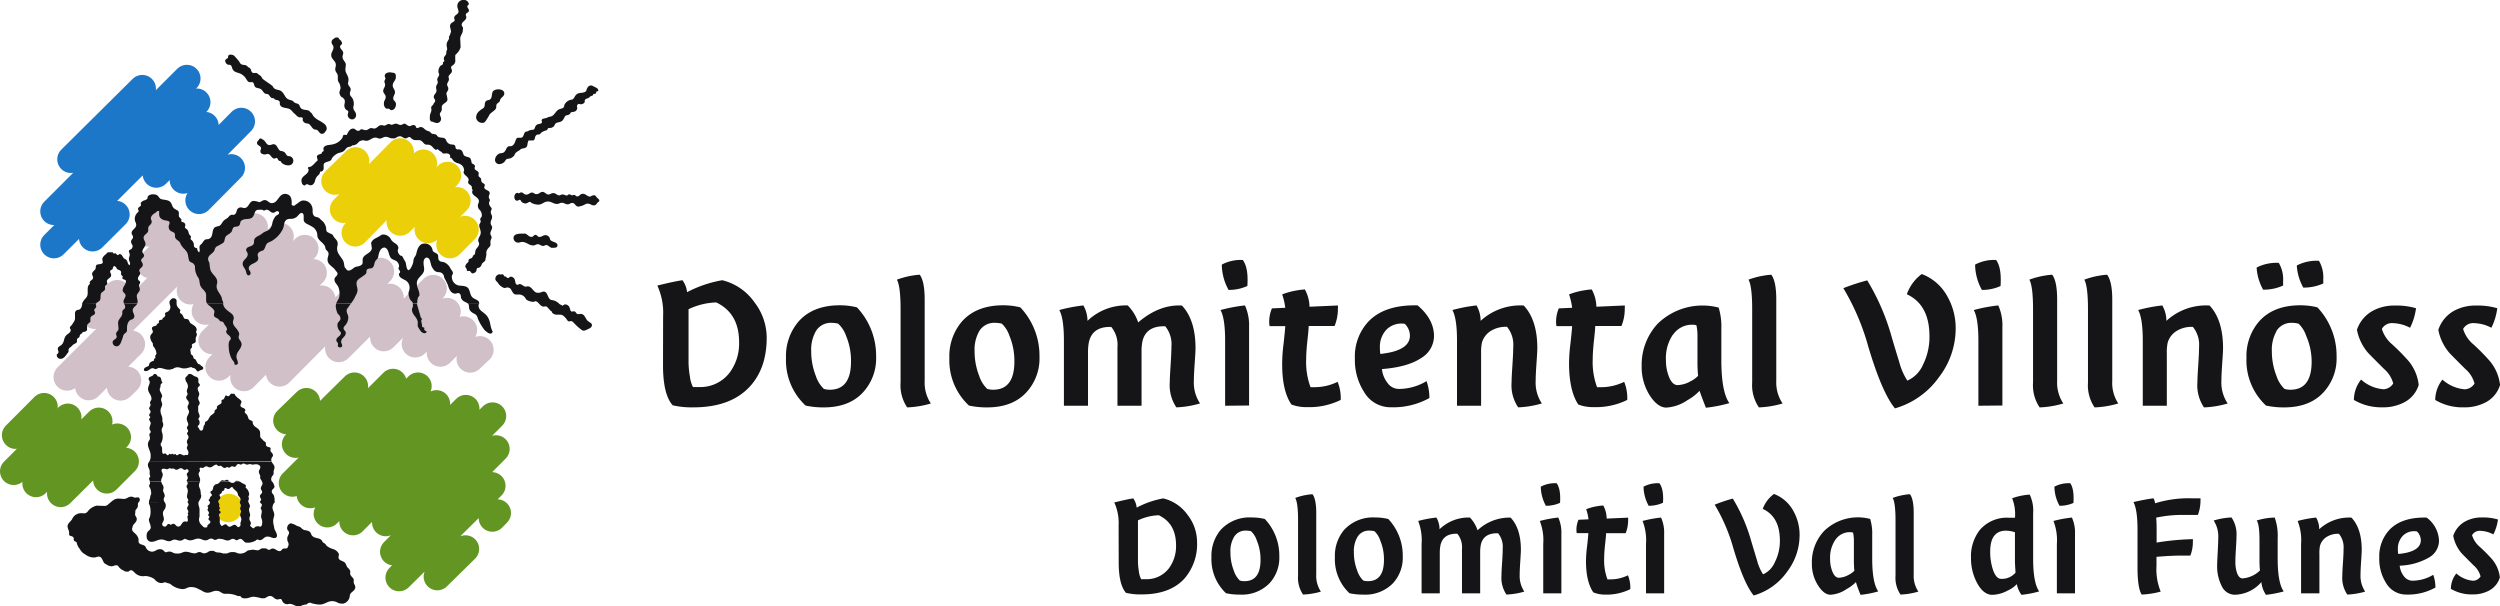 <svg xmlns="http://www.w3.org/2000/svg" viewBox="0 0 541.54 131.37"><defs><style>.cls-1,.cls-2,.cls-3,.cls-4{fill:none;stroke-linecap:round;stroke-miterlimit:3.86;stroke-width:5.92px;}.cls-1{stroke:#d1c0c7;}.cls-2{stroke:#ebcf09;}.cls-3{stroke:#629522;}.cls-4{stroke:#1d77c9;}.cls-5{fill:#151518;}</style></defs><title>Logo_TV_Villnoessertal_neu</title><g id="Ebene_2" data-name="Ebene 2"><line class="cls-1" x1="32.04" y1="50.46" x2="35.45" y2="47.11"/><path class="cls-2" d="M97.92,53l3.28-3.28m-8,0,6.24-6.24M87.14,48.1,97.39,38m-20,12.44,14.78-15.1m-17.31,10L87.15,32.91M73,39.24l4.49-4.39" transform="translate(-0.45 0)"/><path class="cls-1" d="M47.89,79.5,68.3,59.08m34,18.68,2.12-2m-8.57.72,5-5m-10.44,3,6.89-7M83.58,73.14,94.28,62.5m-20.45,13L84.94,64.41M61,80.79l21.87-22m-29.59,23,16.88-17" transform="translate(-0.45 0)"/><path class="cls-3" d="M95.18,124.91l6.1-6M64.47,96.22,77.23,83.64m-13.44,21,21.8-21.8m21.51,29.38,1.08-1.1m-21.28,14L107,105.23M85.73,119.52l22.16-22.28M84,113.2l23.14-23.08M76.91,113l24.44-24.5m-30,22.79L95,87.47M67.66,107.13,91,83.64" transform="translate(-0.45 0)"/><path class="cls-1" d="M15,81.67,39.76,57m1.93,6L55.52,49.14M44.93,67.4l16.2-16.2M46.39,73.77,66.48,53.83" transform="translate(-0.45 0)"/><path class="cls-3" d="M3.41,102.1,15.14,90.38M8.25,104.74,21.86,91.25m-8.27,15.64,12.28-12.2m-2.29,9.26,4-4" transform="translate(-0.45 0)"/><line class="cls-2" x1="49.44" y1="110.15" x2="49.6" y2="109.93"/><path class="cls-1" d="M19.67,83.75l9.25-9.19m-2.34,9.26,1.5-1.44" transform="translate(-0.45 0)"/><path class="cls-4" d="M12.13,53,43.08,22.13m.48,21.28,7-7.06M40.16,39,52.73,26.3M34.31,37.71,44.86,27.19" transform="translate(-0.45 0)"/><path class="cls-1" d="M33,57.33l4.6-4.51M21,68.3l4.85-4.69" transform="translate(-0.45 0)"/><path class="cls-4" d="M15.81,34.51,31.27,19.19M12.13,45.79,40.93,17M20.51,51.51l5.07-5.05" transform="translate(-0.45 0)"/><path class="cls-3" d="M62.59,91.11,66.82,87m-63,7.28L10,88.08" transform="translate(-0.45 0)"/><path class="cls-5" d="M42.07,79.65a1.35,1.35,0,0,1,.69.25c.24.22.3.56.63.56.16,0,.23-.16.37-.22.32-.12.72-.16.72-.5s-.52-.45-.72-.81c-.58,0-.66-.63-1-1.1-.09-.13-.27-.06-.35-.19s-.05-.46-.25-.63-.38-.26-.38-.5-.09-.46-.09-.75.37-.37.37-.66c0-.13-.06-.19-.06-.31,0-.4.55-.35.78-.66.12-.15.06-.33.06-.53a1.61,1.61,0,0,1,0-.27c0-.34.25-.52.25-.86s-.16-.34-.16-.56.12-.26.12-.44c0-.74-.65-1-1.25-1.41-.37-.25-.29-.71-.69-.91-.21-.1-.41,0-.63-.1s-.31-.49-.5-.81-.56-.32-.56-.66c0-.11.09-.17.09-.28,0-.31-.28-.41-.47-.66a1.36,1.36,0,0,1-.34-.94v-.56c0-.34-.35-.53-.69-.53h-.22c-.32.27-.63.47-.63.89s.19.63.19,1a1.1,1.1,0,0,1-.56,1c-.24.15-.6.18-.6.47,0,.13.06.19.06.31,0,.48-.72.55-.66,1a.84.84,0,0,0-.66.16c-.14.13,0,.32-.09.5s-.23.12-.34.22-.09.31-.25.38c-.38.16-.88.15-.88.56s.19.45.19.75-.27.39-.41.66a.81.81,0,0,0-.16.53,2.07,2.07,0,0,0,.5,1.22c.16.26,0,.53.19.78a2.68,2.68,0,0,1,.66,1.52c0,.22-.18.31-.25.52s.08.34,0,.5-.19,0-.25.13,0,.26-.06.38-.16.08-.25.12c-.31.16-.59.24-.72.56s-.06.47-.28.56c-.42.19-.91.31-.91.78,0,.2.21.28.41.28a1.16,1.16,0,0,0,.63-.22c.3-.17.5-.41.84-.41s.39.19.66.19.45-.25.75-.25c.83,0,1.27.38,2.1.38a3.35,3.35,0,0,0,.91-.19,2,2,0,0,1,1-.34,6,6,0,0,1,1.1.25h.66c.51-.08.77-.24,1.28-.28Z" transform="translate(-0.45 0)"/><path class="cls-5" d="M32.71,108.76v.33a3.28,3.28,0,0,1,.34,1.45,4.09,4.09,0,0,1-.1,1.33c-.08.29-.25.43-.25.74a3.11,3.11,0,0,0,.22.8,3.37,3.37,0,0,1,.19.82c0,.49-.43.64-.7,1a1.64,1.64,0,0,0-.19,1,1.06,1.06,0,0,0,1,1.14c.89,0,1.34-.51,2.23-.51.66,0,1,.38,1.65.38.47,0,.68-.35,1.16-.35s.73.23,1.2.23.61-.22,1-.41c.46.11.7.34,1.17.34.7,0,1.07-.38,1.77-.38s.93.38,1.55.38.72-.38,1.22-.38.52.28.87.28.5-.25.83-.25a3.05,3.05,0,0,1,.48.06c.56,0,.85.32,1.41.32s.67-.35,1.14-.35.47.29.8.29.47-.29.79-.29c.61,0,.73.78,1.34.82h.67a4.84,4.84,0,0,0,1.16-.35c.23-.1.31-.32.57-.32s.29.13.48.13c.71,0,.94-.78,1.65-.78s.92.32,1.52.32a.52.52,0,0,0,.57-.45c0-.82-.63-1.22-.63-2.05a3.63,3.63,0,0,1-.19-1.31c0-.51.23-.79.23-1.3s-.39-.92-.39-1.54a2,2,0,0,1,.52-1.16v-.07h-3.2a.44.44,0,0,0,0,.07c0,.29.39.34.39.63a1.3,1.3,0,0,1-.07.3c-.06.13-.19.25-.19.41s.24.39.24.67c0,.44-.15.68-.15,1.12s.24.65.24,1.07,0,1.15-.51,1.15c-.13,0-.19-.1-.32-.1a1.32,1.32,0,0,0-.7.16c-.14.09-.19.29-.36.29s-.34-.19-.51-.35-.22-.1-.22-.22.16-.3.16-.51c0-.4-.32-.58-.32-1s.16-.49.16-.8-.23-.7-.23-1.16.19-.47.19-.78-.28-.61-.36-1H52.41a1.06,1.06,0,0,0,0,.23c0,.26.22.39.22.65s-.16.39-.16.66.19.37.19.63-.19.44-.19.74.26.59.26,1a1.89,1.89,0,0,1-.19.67v.6l-.1.19-.37.23c-.35-.15-.43-.54-.82-.54s-.64.41-1.09.41-.47-.51-.87-.51-.5.35-.85.35c-.18-.28-.38-.43-.38-.77s0-.54,0-.88-.19-.45-.19-.76.38-.3.38-.56-.34-.26-.34-.48.19-.21.19-.37-.19-.27-.19-.47.06-.18.06-.29c0-.29-.22-.42-.22-.71H45.94a.26.26,0,0,1,0,.12.83.83,0,0,1-.26.59c-.1.11-.27.13-.27.29s.14.2.14.34-.14.23-.14.39c0,.31.31.44.31.75a.86.86,0,0,1-.22.44c.09.17.29.23.29.44s-.19.21-.19.38c0,.32.42.39.42.71s-.43.42-.64.73c-.06.09,0,.2,0,.29s-.27.16-.46.16c-.4,0-.56-.32-.85-.58a1.64,1.64,0,0,1-.5-1.35,3,3,0,0,1,.1-.44l0-1.28c.06-.67-.25-1-.25-1.69a1.24,1.24,0,0,1,0-.29H41.09s0,0,0,0c0,.27.21.38.21.66s-.31.47-.31.79.27.48.27.82c0,.13-.15.18-.15.3s.12.2.12.32-.18.23-.18.4c0,.33.15.53.08.87L41,113c-.33,0-.57-.13-.83.06-.46.34-.5,1-1.08,1s-.61-.6-1.09-.6c-.24,0-.35.19-.59.19s-.23-.16-.4-.16c-.39,0-.43.58-.82.58a.56.56,0,0,1-.61-.49c0-.46.37-.66.37-1.12s-.21-.79-.21-1.3a1.29,1.29,0,0,1,.22-.63,1.66,1.66,0,0,0,.41-1.05,1.39,1.39,0,0,0-.28-.74Z" transform="translate(-0.45 0)"/><path class="cls-5" d="M56.73,108.76c0-.2.29-.28.29-.51s-.27-.48-.27-.8.48-.48.48-.86-.28-.45-.28-.77c0-.48.37-.69.37-1.17a.77.77,0,0,0-.09-.32h2.18a2,2,0,0,1,.49,1.1c0,.43-.58.52-.58,1s.26.51.42.82a2.75,2.75,0,0,1,.19,1v.57Zm-6.6-4.44a1.08,1.08,0,0,0,.8.28c.21,0,.33-.15.46-.28h1c.17.09.33.21.53.34s.8.25.8.65c0,.1-.07.17-.07.27s.15.16.23.26a1.94,1.94,0,0,1,.55,1.28c0,.18-.16.27-.16.45s.1.24.1.4a1.87,1.87,0,0,1-.19.63.73.73,0,0,0,0,.16H52.41a1.7,1.7,0,0,0,.14-.57c0-.35-.24-.5-.44-.77s-.1-.48-.26-.74c-.29-.47-.72-.6-1-1.09,0,0-.06-.09-.12-.09-.36,0-.46.43-.82.43s-.38-.22-.64-.22-.17.28-.27.46-.28.1-.39.23-.1.35-.26.48-.35.18-.35.37.19.29.19.5c0,.44-.5.58-.51,1H45.94c-.08-.15-.29-.23-.29-.42s.15-.17.22-.27,0-.29.13-.42.35-.2.35-.42-.32-.35-.32-.61.3-.23.42-.42c.22-.39.11-.83.48-1.08.14-.27.52-.21.78-.36a1.94,1.94,0,0,0,.46-.44Zm-6.35,0a2.14,2.14,0,0,0-.25.8,2.47,2.47,0,0,0,.29.88,7.19,7.19,0,0,1,.13,1c0,.14.09.25.09.4,0,.59-.43.9-.56,1.4H41.09c0-.15.14-.23.14-.39,0-.34-.27-.48-.27-.82,0-.51.18-.79.18-1.3a3.94,3.94,0,0,0-.09-.44,1,1,0,0,1-.19-.5c0-.27.26-.37.26-.64a.83.83,0,0,0-.11-.35Zm-10.84,0v.47a.94.94,0,0,0-.19.5c0,.17.12.24.19.39a2.83,2.83,0,0,1,.26,1.23c0,.23-.14.34-.19.56a2.85,2.85,0,0,1-.28,1v.32h3.38a1.15,1.15,0,0,1-.2-.61c0-.32.22-.48.22-.8,0-.49-.35-.71-.35-1.2,0-.2.1-.32.1-.51,0-.55-.42-.8-.48-1.31Z" transform="translate(-0.45 0)"/><path class="cls-5" d="M51.38,104.32a.5.5,0,0,1,.36-.17,1.22,1.22,0,0,1,.63.17Zm-3.21,0a.7.7,0,0,1,.55-.3c.1,0,.14.1.24.1.26,0,.37-.19.63-.19s.33.18.5.35l0,0ZM32.85,99.88c-.16.27-.36.46-.36.81,0,.5.25.75.38,1.24l0,.87a.94.94,0,0,1,.12.39c0,.2-.25.26-.25.47s.1.32.15.53v.14h2.46a1,1,0,0,1,0-.11c0-.58.35-.87.35-1.44,0-.36-.26-.53-.26-.89s.31-.36.57-.36.37.12.61.12.36-.21.6-.21a1.09,1.09,0,0,1,.36.09c.22,0,.37-.09.57,0s.28.23.5.23c.41,0,.59-.34,1-.34s.47.37.83.37c.19,0,.27-.16.46-.16a.38.38,0,0,1,.35.42c0,.3-.38.38-.38.68s.22.47.22.79-.22.36-.22.61a.5.5,0,0,0,.05.22h2.77a1.09,1.09,0,0,0,.07-.38c0-.54-.32-.81-.32-1.35,0-.29.29-.42.29-.72,0-.14-.1-.2-.1-.33a.28.28,0,0,1,.27-.27c.14,0,.23.06.38.06.34,0,.46-.35.79-.35s.46.23.77.23c.61,0,.83-.53,1.44-.61.22.09.27.32.51.32s.19-.06.31-.06c.42,0,.55.48,1,.48.22,0,.31-.19.53-.19s.22.13.38.13.4-.24.67-.32l.61.16c.34-.21.41-.64.81-.64.18,0,.26.14.45.14s.37-.24.63-.24.44.24.74.24a1.35,1.35,0,0,0,.47-.11,2.31,2.31,0,0,1,.26,0c.18,0,.28.11.46.11s.47-.09.78-.09.91.2.91.63-.32.57-.32,1a1.84,1.84,0,0,0,.29.8v.61c.11.26.28.37.35.64a1,1,0,0,0,.06.18h2.18a1.28,1.28,0,0,1-.21-.68,1.42,1.42,0,0,1,.09-.36c.12-.35.44-.46.44-.82,0-.18,0-.3,0-.48s.19-.5.19-.83c0-.55-.46-.82-.63-1.27Z" transform="translate(-0.45 0)"/><path class="cls-5" d="M55.76,96.52c-.38-.25-.22-.72-.52-1.06s-.47-.18-.64-.42v-.67c-.12-.38-.52-.34-.83-.58s-.23-.8-.58-1.18-.56-.21-.8-.48-.12-.49-.25-.77-.44-.26-.61-.48,0-.46-.17-.71-.41-.28-.64-.48-.12-.5-.38-.54a1.21,1.21,0,0,0-.83.44c-.12.14,0,.31-.13.48s-.48.26-.48.54c0,.13.06.21.06.34,0,.35-.5.29-.72.56s0,.32-.06.51-.23.3-.31.51a1.52,1.52,0,0,1-.52.8c-.26.17-.64.17-.64.49s.1.26.1.43c0,.5-.93.39-.93.88,0,.18.16.26.16.43s-.1.23-.1.37v.42a.7.7,0,0,1,0,.14c-.19.22-.44.19-.67.36s-.08.36-.26.48-.49.18-.49.43.14.11.22.18h.62c.31.2.42.52.79.52s.64-.58,1.12-.58.46.51.84.51a.59.59,0,0,0,.41-.1c.15-.12.13-.38.34-.38s.2.1.34.1.27-.23.48-.23.38.42.71.42c.14,0,.18-.15.29-.22s.32,0,.53,0,.18-.16.31-.16.11.06.19.06c.24,0,.36-.16.6-.16s.47.42.82.42a1,1,0,0,0,.59-.26c.34,0,.51.33.85.33.17,0,.23-.17.4-.17s.43.2.73.2.38-.2.65-.2v-.27c-.07-.23-.23-.3-.31-.52s0-.59-.26-.71m3.49,3.36a.92.92,0,0,1-.06-.34c0-.42.38-.6.38-1,0-.11-.08-.14-.1-.24-.08-.3-.4-.36-.45-.67s.1-.43,0-.63-.75-.13-.93-.49.06-.51-.13-.71-.56-.36-.73-.7a.83.83,0,0,1-.45-.72v-.61c0-.69-.57-1-1.12-1.39a1.37,1.37,0,0,1-.48-.77c0-.15,0-.31-.13-.42s-.32-.14-.52-.26c-.4-.24-.32-.67-.58-1.06s-.51-.35-.51-.68c0-.14.13-.2.13-.34,0-.59-1.06-.47-1.06-1.06,0-.31.22-.46.22-.77s-.42-.56-.76-.83a2.65,2.65,0,0,1-.62-.64c-.08-.12-.1-.3-.26-.3a.7.7,0,0,0-.19.06,1,1,0,0,0-.26-.07c-.38,0-.41.57-.79.57-.2,0-.28-.16-.48-.16s-.24.46-.43.71-.34.13-.48.29.07.52-.13.71-.5.29-.76.51-.07.43-.2.64-.47.25-.45.51c.06.58-.67.7-1,1.18s-.39.89-.9,1.09c-.22.08-.16.35-.23.58s-.21.27-.26.48c-.07.39-.1.9-.5.9s-.35-.23-.48-.45-.28-.24-.28-.45.15-.19.25-.32a1.06,1.06,0,0,0,.13-.73c0-.24-.23-.33-.23-.57s.26-.31.26-.53c0-.46-.26-.68-.32-1.15V88c.14-.27.33-.42.33-.72s-.33-.61-.33-1,.23-.56.23-.94-.33-.68-.33-1.15.46-.46.46-.82c0-.2-.18-.27-.27-.45-.17-.33.1-.67-.13-1s-.49-.3-.8-.45S42,81,41.58,81s-.4.22-.58.41-.41.31-.41.59a1.7,1.7,0,0,0,.3.85,1.62,1.62,0,0,1,.27.85c0,.42-.24.63-.24,1s.16.4.16.67-.3.4-.3.69c0,.53.57.71.57,1.23,0,.35-.27.51-.27.85a2,2,0,0,0,.05.3c.06.29.26.42.26.7,0,.63-.48.92-.48,1.55s.32.77.32,1.28c0,.29-.29.4-.29.69s.26.41.26.7-.23.3-.23.53.32.45.32.79-.35.58-.35,1,.13.4.19.66l-.22.67c.06.41.35.57.35,1a.65.65,0,0,1-.16.53c-.1.1-.23,0-.39,0s-.23.1-.39.1c-.36,0-.53-.29-.89-.29s-.36.26-.63.26-.23-.26-.42-.26-.14.13-.24.13-.22-.19-.38-.19-.14.13-.24.13-.19-.1-.32-.1-.23.29-.43.29-.32-.39-.59-.39c-.11,0-.18.1-.29.1-.28,0-.29-.36-.33-.64V97c-.09-.3-.31-.43-.31-.74s.09-.23.15-.38a3,3,0,0,0,.29-1.53c0-.47-.22-.71-.22-1.18s.34-.69.34-1.16-.18-.5-.18-.83a1.35,1.35,0,0,1,0-.36c0-.72-.41-1.09-.41-1.81s.35-.87.35-1.44c0-.39-.22-.58-.22-1s.22-.47.22-.78c0-.1,0-.14-.06-.24-.14-.5-.46-.73-.46-1.25,0-.16.08-.23.13-.38s0-.49.13-.71.3-.15.3-.32-.15-.27-.19-.45-.06-.59-.33-.77-.38,0-.51-.19S34.31,81,34,81s-.31.27-.54.41-.81.22-.81.61.23.42.23.71c0,.59-.36.9-.36,1.49,0,.9.74,1.28.74,2.17,0,.36-.32.51-.32.87,0,.19.13.26.13.45s-.23.43-.33.72c.08.34.32.45.32.79s-.3.4-.3.7.23.24.23.43-.23.25-.23.45c0,.36.33.51.33.87s-.26.66-.26,1.11.26.44.26.75-.29.33-.29.59.13.5.13.82-.16.4-.28.64a2.34,2.34,0,0,0-.16.56c0,1,.6,1.54.6,2.57a2.53,2.53,0,0,1-.13.91,1.39,1.39,0,0,1-.11.25Z" transform="translate(-0.45 0)"/><path class="cls-5" d="M67.77,130.61a7.06,7.06,0,0,0,1.93.35c1.1,0,1.64-.75,2.74-.75a2.69,2.69,0,0,1,1.06.28,1.73,1.73,0,0,0,.84.25,1.39,1.39,0,0,0,.5,0,1.86,1.86,0,0,0,1.38-1.66c0-.85,1.19-1,1.19-1.88,0-.39-.2-.57-.34-.94v-.81c-.22-.39-.5-.51-.69-.91s0-.51-.06-.81a1.52,1.52,0,0,0-.5-.72c-.36-.36-.33-.74-.66-1.13s-1.38-.43-1.38-1.13c0-.3.08-.42.09-.72a2,2,0,0,0-1.16-1.06,4.34,4.34,0,0,1-1.44-.69c-.19-.16-.23-.34-.41-.5s-.46-.21-.57-.47c-.41-1-1.74-.49-2.32-1.38-.18-.28-.17-.55-.44-.75-.56-.42-1.21-.18-1.69-.69s-.7-.4-1.16-.63a3.67,3.67,0,0,0-1.28-.5,1.1,1.1,0,0,0-.75,1.13c0,.38.41.5.41.88s-.25.65-.38,1.06V117c.09.35.28.54.28.91a.66.66,0,0,1-.19.53l0,.19c-.22.25-.53.16-.88.19s-.45.56-.84.56c-.64,0-.91-.56-1.55-.56-.33,0-.47.28-.8.28s-.3-.18-.5-.25a2.37,2.37,0,0,0-.91-.06c-.43,0-.6.41-1,.41s-.74-.13-1.19-.13c-.49.16-.91,0-1.28.41a2.33,2.33,0,0,1-1.35.44c-.6,0-.89-.34-1.49-.34-.13,0-.23,0-.36,0a3.17,3.17,0,0,0-1,.31h-.85a3.4,3.4,0,0,0-1.28-.22,2.15,2.15,0,0,1-.75-.34H46a3.3,3.3,0,0,0-.47.22,1.45,1.45,0,0,1-.88.31c-.39,0-.58-.28-1-.28s-.58.28-1,.28c-.78,0-1.18-.34-2-.34-.57,0-.85.33-1.42.37a3.4,3.4,0,0,1-.66,0c-.58,0-.85-.41-1.43-.41a1.29,1.29,0,0,0-.49.09.9.9,0,0,1-.22.06c-.28,0-.38-.23-.6-.41a1,1,0,0,0-.77-.25c-.68,0-1,.53-1.67.53a1.5,1.5,0,0,1-1.38-1c-.31-.63-1.24-.38-1.5-1-.11-.28,0-.49-.06-.78a2.2,2.2,0,0,0-.34-.72c-.38-.58-1.06-.77-1.06-1.47,0-.09.08-.13.09-.22,0-.82.94-1.06.94-1.88,0-.44-.38-.63-.38-1.07,0-.09,0-.09.06-.19v-.5c.15-.45.56-.62.56-1.09v-.39c0-.38.41-.51.41-.89a.64.64,0,0,0-.25-.56c-.13,0-.21,0-.35,0s-.21.06-.34.06c-.35,0-.53-.22-.88-.22-.63,0-.91.42-1.53.5L26.12,108c-.87,0-1.32.49-2,1.06-.32.28-.54.53-1,.53l-1.78-.06a4.11,4.11,0,0,0-1.47.78c-.3.29-.4.55-.75.78s-.86,0-1.41.1a2.08,2.08,0,0,0-1.63,1.25c-.37.63-1,.89-1,1.63a.72.72,0,0,0,.06.25c.06.4.28.63.28,1,0,.17,0,.26,0,.44,0,.39.57.29.85.56s.07.49.19.75.51.19.6.47a2.94,2.94,0,0,0,.44,1.06c.29.38.41.65.72,1a3.43,3.43,0,0,0,.75.53,3,3,0,0,0,1.91.63c.38,0,.56-.19.94-.19.62,0,.79.63,1.07,1.19a1.08,1.08,0,0,0,.56.47,2.23,2.23,0,0,0,1.11.44c.43,0,.65-.22,1.08-.22s.43.27.66.5a2.81,2.81,0,0,0,.91.63c.18.08.27.22.47.22a1.53,1.53,0,0,0,.6,0c.2-.07.28-.28.5-.28.41,0,.58.3.88.56a2.47,2.47,0,0,0,2.25.69,3.85,3.85,0,0,1,1.82.56c.23.11.29.31.5.47a1.82,1.82,0,0,0,1.19.5c.34,0,.51-.16.84-.16.09,0,.14,0,.22.06.31.19.58.12.88.31a4.39,4.39,0,0,0,2.69,1.1c.67,0,1-.44,1.68-.44a3.17,3.17,0,0,1,1.8.47c.74.29,1.12.75,1.89.75s1.14-.41,1.9-.41c.2,0,.31.06.5.06.53.22.8.59,1.38.59H50a5.07,5.07,0,0,1,1.85.44c.24.08.42,0,.66.09s.11.16.19.22a1.34,1.34,0,0,0,1,.22c.68,0,1-.34,1.72-.34a9.5,9.5,0,0,1,1.66.34h.69c.46-.19.69-.5,1.19-.5.7,0,.92.75,1.61.75.25,0,.39-.1.64-.1s.33.35.47.6a1.19,1.19,0,0,0,1.09.53,1.81,1.81,0,0,1,.41-.07c.65,0,1,.36,1.6.5h.75a3.14,3.14,0,0,1,1.31-.38c.11,0,.13-.13.22-.19a1.28,1.28,0,0,1,.72-.19" transform="translate(-0.45 0)"/><path class="cls-5" d="M101.82,65.72c.25.26.19.67.26,1.08a1.28,1.28,0,0,0,.52.79c.35.31.68.33,1,.66s.29.73.53,1.15a10.66,10.66,0,0,0,1.37,2.2c.45.3.69.66,1.23.66.24,0,.37-.21.44-.44-.62-1.12-.38-2-1.06-3.13s-2-1.27-2-2.53c0-.18.1-.29.12-.44Zm-12,0a1.2,1.2,0,0,1,.09.47c0,.34-.22.52-.22.86,0,1.09.95,1.48,1.22,2.52.13.5-.11.87.13,1.32.4.61.69,1.29,1.42,1.29a.52.52,0,0,0,.44-.31c-.19-.19-.41-.21-.53-.44s.07-.26,0-.4-.26-.09-.4-.17-.09-.41-.13-.66a3.73,3.73,0,0,1-.14-.7c0-.16.14-.23.14-.4s-.17-.17-.22-.27l-.88-3.06a.33.33,0,0,1,0,0Zm-16.52,0a1.85,1.85,0,0,0-.12.66A4.52,4.52,0,0,0,73.63,68,1.25,1.25,0,0,1,74.2,69c0,.56-.65.72-.65,1.28A2,2,0,0,0,74,71.68c.12.17.3.25.3.47,0,.7-1,.83-1,1.54,0,.3.25.41.35.68s-.1.47,0,.66a.56.56,0,0,0,.5.22.39.39,0,0,0,.42-.35c0-.34-.22-.52-.22-.86,0-.84,1-1.08,1-1.92,0-.44-.48-.6-.48-1s.33-.53.53-.86a2.57,2.57,0,0,0,.5-1.5c0-.58-.36-.88-.36-1.46,0-.39.24-.54.44-.87l.48-.68Zm-28,0c.35.51,1.05.8,1.49,1.44.24.35,0,.67,0,1.1s.47.53.8.74.3.37.53.53.39.07.57.18.29.41.44.66.49.55.49,1c0,.18-.18.24-.18.42,0,.73,1,.84,1,1.56,0,.28-.27.36-.35.62A2.83,2.83,0,0,0,50,75.12a5.78,5.78,0,0,0,.39,2.06,3.94,3.94,0,0,0,.75,1.23c.15.21,0,.62.31.62s.53-.14.53-.4c0-.55-.31-.82-.31-1.37,0-1.07.87-1.43,1.1-2.5a.4.4,0,0,0,0-.22c0-.66-.63-.9-.63-1.56,0-.25.14-.37.14-.63a1.72,1.72,0,0,0-.27-.67c-.42-.76-1.1-1.07-1.1-1.94,0-.32.18-.49.18-.81,0-.95-.9-1.19-1.58-1.86a2.15,2.15,0,0,1-.72-1.15l0-.2Zm-18,0a1.93,1.93,0,0,1,.27.8c0,.45-.62.54-.62,1a1.05,1.05,0,0,0,0,.27c0,.92-.92,1.25-.92,2.17,0,.5.09.77.09,1.27s-.52.58-.52,1.12c0,.23.13.37.13.6,0,.56-.88.6-.88,1.17a.86.86,0,0,0,.81.9c.84,0,1-.95,1.32-1.72.14-.35.11-.65.36-.92s.62-.42.62-.82c0-.21,0-.32,0-.53,0-.87.36-1.79,1.23-1.87.19-.22.36-.35.36-.65,0-.52-.35-.76-.35-1.28,0-.69.75-.93,1-1.48Zm-9,0c-.14.61-.19,1.18-.8,1.39a.74.74,0,0,0-.8.85c0,.33,0,.61,0,.94,0,.58-.32.89-.62,1.39-.17.29-.49.39-.49.73,0,.19.18.27.18.46,0,.73-.85.8-1.19,1.46s-.23,1-.61,1.54-1,.52-1,1.1c0,.31.2.49.13.79s-.36.29-.36.54a.81.81,0,0,0,.77.82c.84,0,1.16-.73,1.69-1.37.21-.25,0-.53.18-.83s.52-.4.75-.7.54-.32.84-.57.07-.51.18-.79.3-.23.44-.4.1-.4.22-.57.54-.29.57-.61a1,1,0,0,0,.93-.36V70.46c.17-.39.46-.46.72-.8v-.8l.08-.17c.26-.43.93-.41.93-.92,0-.25-.18-.39-.18-.64s.44-.42.44-.75c0-.13-.09-.2-.09-.33a.47.47,0,0,1,.13-.34Z" transform="translate(-0.45 0)"/><path class="cls-5" d="M21.23,65.72c.17-.19.48-.29.71-.5.42-.4.22-.88.34-1.46s.63-.53.88-1c.15-.26-.07-.53.09-.79s.44-.28.44-.55-.09-.26-.09-.44c0-.65.93-.73.93-1.38,0-.32-.22-.47-.22-.79s.3-.31.48-.49.1-.66.4-.66.33.25.53.39c0,.41.54.33.83.62s.05.5.13.79.35.25.35.48-.09.16-.09.26c0,.41.79.29.79.69,0,.82-.7,1.15-.7,2,0,.5.62.63.62,1.12s-.44.77-.44,1.3a1,1,0,0,0,.08.39h2.9a.83.83,0,0,0,.07-.33c0-.51-.18-.78-.18-1.29s.66-.82.66-1.43c0-.31-.18-.49-.18-.79s.25-.4.25-.68c0-.1,0-.06,0-.16-.23-.23-.48-.35-.48-.68,0-.49.48-.68.48-1.17,0-.22-.18-.31-.18-.53,0-.56.75-.69.75-1.26s-.35-.61-.35-1,.62-.56.62-1-.35-.49-.35-.84c0-.72.66-1,.66-1.72,0-.54-.4-.78-.4-1.32,0-.73,1-.88,1-1.61,0-.37-.05-.65.18-.93s.57-.49.57-.91-.18-.41-.18-.68c0-.67.55-1,1.09-1.35.15-.11.21-.26.4-.31h.31c0,.65-.1,1.21.4,1.63a2,2,0,0,0,.93.4c.4.09.92.1.92.51S37,48.66,37,49a1.14,1.14,0,0,0,.31.93c.3.27.66.25.92.57s0,.69.22,1.06.52.48.84.79a2.16,2.16,0,0,1,.35.66,7.79,7.79,0,0,0,1.1,1.32c.54.65.41,1.27.66,2.07.1.31.36.38.66.52a1.06,1.06,0,0,1,.62,1A4.16,4.16,0,0,0,43.29,60c.54.66.24,1.32.66,2.07s1.15,1,1.15,1.87c0,.42,0,.66,0,1.08a1.24,1.24,0,0,0,.22.72h3.51a1.84,1.84,0,0,0-.26-.77c-.11-1.27-1.2-1.76-1.2-3,0-.34.14-.52.14-.86,0-1.16-1-1.5-1.46-2.58a7.49,7.49,0,0,1-.21-1.41c-.08-.41-.31-.61-.31-1,0-.83.75-1,1.27-1.7.22-.29.13-.59.4-.84l.09-.14a11.68,11.68,0,0,0,1.5-.84c.39-.33.25-.77.49-1.24s.86-.6,1.28-1.1c.26-.32.19-.73.53-1s.82-.07,1.15-.4.14-.68.44-1c.6-.55,1.22-.31,2-.53.64-.18.75-.76,1-1.37s.81-.53,1.39-.53c.08,0,.12,0,.2,0s.18.18.37.18.33-.18.56-.18c.62,0,.81.66,1.43.66.37,0,.53-.35.9-.35a.37.37,0,0,1,.37.37c0,.39-.43.41-.7.68a3.33,3.33,0,0,0-.75,1.5A3.1,3.1,0,0,1,59,49.49c-.4.48-.85.53-1.4.84-.31.18-.45.35-.75.53-.62.36-1.29.55-1.37,1.28,0,.33,0,.61-.18.84-.5.54-1.38.36-1.53,1.1,0,.45.34.56.34,1,0,.9-1.09,1.16-1.09,2.06,0,.61.41.85.63,1.41s.18,1.1.68,1.1c.25,0,.4-.25.4-.51,0-.42-.4-.59-.4-1,0-1.17,2.07-1,2.07-2.19,0-.28-.13-.43-.13-.71,0-.61.61-.83,1.19-1,.42-.36.42-.86.71-1.33s.9-.48,1.41-.88a6,6,0,0,0,2.16-2.47c.32-.74.13-1.41.74-1.93a1.33,1.33,0,0,1,.84-.22A2.18,2.18,0,0,0,64.7,47c.44-.36.62-.88,1.19-.88a.76.76,0,0,1,.34.75v.66c0,.87.93,1,1.68,1.49a2.23,2.23,0,0,1,1.28,1.9c0,1.08,1,1.38,1.59,2.29.15.25.11.49.22.75s.62.52.62,1-.22.77-.22,1.28c0,1.16,1.12,1.4,1.76,2.37.16.24.4.36.4.66,0,.55-.66.71-.66,1.26,0,.73.56,1,.84,1.65A3.94,3.94,0,0,1,74,63.87c0,.78-.48,1.22-.72,1.84H76.5a7.64,7.64,0,0,0,1-1.69,2.6,2.6,0,0,0,.4-1.1c0-.61-.22-.94-.22-1.54,0-.83.78-1.08,1.41-1.59.25-.2.5-.29.66-.57s0-.56.17-.79c.35-.41,1-.13,1.32-.53s.25-.74.44-1.19.62-.59.7-1.09c.15-.92.46-2,1.41-2,.94.36.73,1.38,1.28,2.2.24.36.59.39,1,.61a1.39,1.39,0,0,1,.83,1.21c0,.21-.13.32-.13.53s.35.42.35.73-.26.25-.26.46c0,.78.78,1,1.46,1.39a1.8,1.8,0,0,1,.84,1.74c0,.43-.22.65-.22,1.08a2.92,2.92,0,0,0,.53,1.57,1.37,1.37,0,0,1,.45.55h.92A3.46,3.46,0,0,1,91,64.46c.1-.23.31-.31.31-.56,0-1-.57-1.54-.57-2.56,0-1.33,1.59-1.71,1.59-3,0-.53-.13-.84-.13-1.37s.1-1,.62-1.18c1,.06.73,1.35,1.28,2.19.27.41.42.71.87.88s.94,0,1.32.4.3.6.44,1a13.51,13.51,0,0,1,.75,1.5c.25.93.67,1.85,1.63,1.85.22,0,.33-.13.55-.13a.58.58,0,0,1,.55.4c.15.31,0,.57.22.87.32.53.75.61,1.28.93a.62.62,0,0,1,.14.11h2.4a.49.49,0,0,0,0-.09c0-.76-.92-.77-1.46-1.29s-.45-1.2-.83-1.85-1.25-.62-2.12-.71a1.9,1.9,0,0,1-1.5-2.07c0-.23.22-.34.22-.57,0-.46-.31-.66-.53-1.06a2.76,2.76,0,0,0-1.24-1.28c-.4-.21-.76-.08-1.1-.35s-.27-.45-.31-.78,0-.4-.09-.57c-.33-.48-1-.41-1.15-1a1.64,1.64,0,0,0-1.53-1.41c-.1,0-.14,0-.24,0-1.09,0-1.51,1.12-1.74,2.19-.12.57-.53.78-.61,1.37a3.3,3.3,0,0,1-.31,1.22c-.22.42-.38.88-.85,1-.58-.66-.26-1.45-.79-2.16-.21-.28-.24-.51-.44-.79s-.26-.11-.4-.22a1.36,1.36,0,0,1-.62-1.1c0-.21.13-.32.13-.53,0-1-1.18-1-1.62-1.93a1.89,1.89,0,0,0-1.85-1c-.13,0-.23.12-.36.17-.83.64-1.74.67-2.07,1.67L81,53.78C80.85,55,79,55.05,79,56.29c0,.23,0,.35,0,.58,0,.63-.74.79-1.35.9s-1,.84-1.74.84c-.37,0-.48-.45-.77-.67-.21-.63-.11-1.07-.44-1.62-.56-.93-1.23-1.44-1.23-2.53,0-.39.13-.61.13-1,0-.63-.4-.92-.79-1.41-.18-.23-.19-.46-.44-.62a10.6,10.6,0,0,1-1-.49C71,50,71.19,49.49,71,49a2.66,2.66,0,0,0-.93-1.31c-.32-.28-.43-.51-.83-.62s-.58-.11-.79-.35c-.5-.58-.11-1.22-.4-1.94a1.94,1.94,0,0,0-1.85-1.35c-.71,0-1,.48-1.62.84-.19.11-.27.3-.49.3s-.48-.13-.48-.36a2.77,2.77,0,0,0-.22-1.57A1.39,1.39,0,0,0,62.09,42c-1.35.14-1.43,2-2.78,2-.64,0-.87-.66-1.51-.66-.48,0-.73.38-1.22.45a3.47,3.47,0,0,0-1.19-.26c-1,0-1,1.53-2,1.53-.31,0-.49-.13-.79-.13a.87.87,0,0,0-.84.62c-.12.38-.14.65-.44.88s-.53,0-.84.13-.41.31-.61.53-.66.4-1,.75S48.29,49,47.64,49c-.33.13-.65.14-.84.44-.39.59-.24,1.11-.53,1.76a1.05,1.05,0,0,1-1,.62c-.58,0-.75.53-1.15,1-.16.19-.41.28-.44.53-.08.51.16.87-.09,1.32a1.14,1.14,0,0,1-.44-.92c-.35,0-.7-.2-.7-.55a1.47,1.47,0,0,0-.31-1c-.14-.2-.4-.25-.4-.51s.09-.24.09-.4-.33-.36-.44-.64-.12-.67-.4-.93-.49-.28-.49-.57c0-.11.09-.15.09-.26a.72.72,0,0,0-.26-.66c-.2-.13-.45-.06-.57-.27s0-.26,0-.4c-.2-.35-.57-.47-.57-.88,0-.23,0-.36,0-.59,0-.59-.71-.61-1.1-1s-.35-.93-.78-1.36-1.12-.4-1.85-.57c-.47-.11-.56-.52-.93-.84a1.47,1.47,0,0,0-.8-.22,1.55,1.55,0,0,0-1.17.34c-.15.13-.1.34-.18.54s-.32.31-.57.4a1.4,1.4,0,0,0-.84.53c-.12.19.09.4,0,.61s-.62.35-.62.73c0,.19.13.27.13.46s-.31.36-.48.62a1.81,1.81,0,0,0-.35,1.19c0,.48.31.73.31,1.21,0,.77-1,1-1,1.74,0,.37.31.53.31.9s-.44.57-.44,1a1.82,1.82,0,0,0,.34.79.91.91,0,0,1-.27.79c-.21.16-.53.18-.53.45s.18.47.18.78-.18.57-.18.95.26.57.26,1a.72.72,0,0,1-.13.33c-.43-.27-.35-.75-.66-1.14-.19-.23-.43-.21-.62-.44s-.37-.84-.84-.84c-.19,0-.24.22-.43.22s-.3-.4-.57-.4c-.09,0-.13.09-.22.09s-.22-.18-.31-.31c-.43,0-.63,0-1.06,0-.43.57-1,.73-1.19,1.45l.13.76c-.22.5-.82.27-1.31.51-.33.17-.13.61-.31.93s-.71.56-.71,1.06c0,.32.22.47.22.79,0,.53-.75.59-.75,1.13,0,.08.07.13.09.2-.74.52-.44,1.34-.53,2.25s-.91,1.11-1.15,2l0,.16Z" transform="translate(-0.45 0)"/><path class="cls-5" d="M127.73,71.34c.47-.21.94-.41.94-.93s-.73-.6-1.09-1.1S127,68,126.25,68c-.3,0-.52.12-.77,0s-.34-.56-.68-.56-.44.11-.63,0-.21-.51-.34-.82a1.06,1.06,0,0,0-.92-.68c-.26,0-.4.16-.62.3-.22-.22-.44-.22-.68-.41A2.63,2.63,0,0,0,120,65c-1-.1-.79-1.84-1.79-1.84-.38,0-.57.25-.94.25H117c-1,.11-1.24-1.39-2.28-1.39-.13,0-.21.08-.34.08-.58,0-.8-.56-1.38-.56-.19,0-.26.15-.45.15-.4,0-.45-.48-.53-.87a1,1,0,0,0-.9-.89c-.28,0-.39.3-.67.3s-.22-.25-.41-.3-.25,0-.34-.11-.22-.41-.45-.41-.18.06-.29.06a2.08,2.08,0,0,1-.31-.06,1,1,0,0,0-.9,1c0,.38.3.53.53.82a2.67,2.67,0,0,0,1.43,1.17l.7-.15c.28.1.53.13.69.38.35.53.52,1.17,1.15,1.17.18,0,.27,0,.45,0a1.66,1.66,0,0,1,1.34.49c.24.24.26.48.53.68a3,3,0,0,0,1.39.42l.53-.15c.69.23.8.86,1.46,1.13.25.1.44,0,.72,0s.47.36.76.6a1,1,0,0,0,.46.44c.12.08.09.23.19.34a1.25,1.25,0,0,0,1,.41h.68c.55,0,.84.32,1.21.72s.39.75.83.75c.11,0,.17-.08.28-.08.38,0,.54.28.81.53a9.32,9.32,0,0,0,1.28,1.17c.25.16.41.38.71.38a1.08,1.08,0,0,0,.45-.11Z" transform="translate(-0.45 0)"/><path class="cls-5" d="M120.13,53.68c.47,0,1.08,0,1.08-.52,0-.69-.87-.66-1.42-1.06-.26-.19-.17-.5-.38-.75a1,1,0,0,0-.83-.41c-.51,0-.76.38-1.26.38s-.49-.45-.87-.45-.47.45-.85.45c-.6,0-.81-.51-1.36-.71-.23-.09-.39.06-.63,0a1.34,1.34,0,0,0-.28,0c-.73,0-1.64.17-1.64.9a1,1,0,0,0,1,1.05c.34,0,.53-.15.86-.15,1,0,1.43.76,2.42.76.41,0,.59-.27,1-.27s.68.38,1.15.38c.25,0,.37-.19.62-.19.51,0,.68.43,1.17.59Z" transform="translate(-0.45 0)"/><path class="cls-5" d="M128.6,42.42a.6.6,0,0,1-.34.16c-.65,0-.89-.6-1.54-.6s-.72.57-1.24.57c-.29,0-.39-.33-.68-.33s-.23.1-.39.1-.39-.22-.65-.22-.29.16-.46.26c-.38,0-.57-.23-1-.23s-.41.19-.68.19c-.54,0-.76-.49-1.29-.49s-.66.3-1.11.3-.73-.54-1.22-.57-.76.49-1.31.49-.57-.34-1-.34-.73.45-1.24.45-.64-.49-1.11-.49c-.21,0-.3.19-.51.19s-.17-.08-.28-.08c-.42,0-.68.44-.68.87s.2.82.58.82.33-.19.57-.19.25.29.43.45a1.15,1.15,0,0,0,.85.34c.4,0,.57-.34,1-.34.11,0,.13.15.23.19a3.23,3.23,0,0,0,1.53.41c.85,0,1.22-.68,2.06-.68s1.19.53,2,.53c.42,0,.63-.26,1.06-.26a1.81,1.81,0,0,1,.66.19,1.14,1.14,0,0,0,.58.15c.41,0,.58-.3,1-.3.58,0,.7.79,1.28.79a3.71,3.71,0,0,0,1.57-.53,1,1,0,0,1,.46-.11c.56,0,.83.38,1.39.38.41,0,.55-.35.81-.64.12-.13.34-.17.34-.36,0-.37-.37-.47-.57-.76s-.31-.44-.6-.44a1.06,1.06,0,0,0-.38.1Z" transform="translate(-0.45 0)"/><path class="cls-5" d="M108.24,33.51a1.54,1.54,0,0,0-.56,1.17.9.9,0,0,0,.92.87,1.58,1.58,0,0,0,1.38-.87c.22-.35.61-.26,1-.38a2,2,0,0,0,.76-.5c.2-.2.2-.43.38-.64a3.13,3.13,0,0,1,.79-.56c.25-.17.37-.37.68-.42s.82-.1,1-.49.09-.84.38-1.27l.95,0c.49-.1.31-.74.64-1.08s.45-.11.72-.23.31-.3.52-.45a3.29,3.29,0,0,1,1-.42c.22-.08.23-.32.42-.46s.38,0,.6-.08a2.93,2.93,0,0,0,.49-.22c.3-.27.29-.64.64-.83s.88-.14,1.28-.49a2.58,2.58,0,0,0,.56-.9c.19-.35.59-.25.94-.45s.22-.4.45-.49.48-.06.75-.15a.86.86,0,0,0,.56-.85c0-.12-.06-.16-.07-.28s.15-.53.42-.53.22.08.36.08a1,1,0,0,0,.85-.38c.13-.17,0-.39.11-.57.25-.36.7-.26,1-.6s.54-.2.76-.45c.06-.07,0-.18.08-.23s.38,0,.52-.12,0-.24.07-.34.45-.09.45-.3c0-.5-.52-.6-.94-.86-.24-.08-.35-.23-.6-.23a.93.93,0,0,0-.82.53c-.2.32-.15.69-.49.86-.64.32-1.18.09-1.77.49s-.54,1.14-1.21,1.21a2,2,0,0,0-1.51,1.13c-.06.19,0,.29-.1.45-.32.44-.85.31-1.29.64s-.64.83-1.16,1.24c-.35.27-.76.17-1.14.41s-1.24.1-1.24.65c0,.11.08.17.08.28,0,.56-.84.32-1.23.71s-.26,1-.76,1a2.24,2.24,0,0,0-1.13.34c-.16.08-.31,0-.45.11-.31.24-.3.55-.49.9a.62.62,0,0,1-.51.38c-.23,0-.36,0-.59,0-.47,0-.51.56-.71,1s-.4.72-.83.83c-.17,0-.28,0-.45,0-.59.18-.57.81-1,1.23s-.89.16-1.32.49Z" transform="translate(-0.45 0)"/><path class="cls-5" d="M103.57,25.41A1.32,1.32,0,0,0,105,26.61c.43,0,.64-.34.85-.71a7.83,7.83,0,0,0,.49-.79c.34-.77,1-.86,1.5-1.54.21-.31,0-.65.22-1s.62-.39.69-.78c.11-.69.94-.84.94-1.55,0-.89-1.4-1.1-2.19-.68s-.21,1.78-1.08,2.07c-.35.11-.67.13-.83.45-.25.49,0,1-.45,1.35-.81.54-1.54,1-1.54,2" transform="translate(-0.45 0)"/><path class="cls-5" d="M100.59,0a1.32,1.32,0,0,0-1.08,1.28c0,.51.26.78.26,1.29s-.94.68-.94,1.3c0,.21.11.32.11.53s-.28.32-.49.45a1,1,0,0,0-.53.83l.23,1.09a3.37,3.37,0,0,1-.42,1.13c-.07.16,0,.29,0,.45-.21.51-.53.76-.53,1.31s.11.64.11,1.05c0,.14-.11.21-.15.34s0,.5-.11.75-.45.47-.45.85a.75.75,0,0,0,0,.25.6.6,0,0,1,.1.28c0,.15-.15.18-.25.28s0,.29-.08.45-.4.21-.56.41a1.82,1.82,0,0,0-.38,1.28c0,.21.15.31.15.52,0,.45-.41.64-.41,1.09,0,.26.11.4.11.66s-.34.58-.38,1l.11.81c-.06.56-.6.77-.6,1.34,0,.33.3.46.3.79s-.17.36-.3.57c-.1.43-.57.56-.57,1,0,.13.07.21.07.34,0,.58-.34.89-.34,1.47,0,.37-.09.65.11.94s.32.19.54.26a2.34,2.34,0,0,0,.9.26.9.9,0,0,0,.87-.9c0-.42-.26-.63-.26-1.05,0-.26.19-.35.3-.57a1.56,1.56,0,0,0,.11-.87v-.15c.17-.79,1.24-.82,1.24-1.61a7,7,0,0,0-.23-1.14c0-.47.41-.66.41-1.13s-.26-.55-.26-.92.32-.62.41-1.07l-.11-.66c.21-.54.75-.69.75-1.26,0-.28-.19-.44-.19-.72s.39-.42.64-.68a1.18,1.18,0,0,0,.26-1v-.84c0-.24.19-.32.34-.49a3,3,0,0,0,.83-1.39l-.09-1.81c0-.75.57-1.09.57-1.85,0-.24.08-.39,0-.6s-.25-.31-.25-.55c0-.75,1-.92,1-1.66,0-.21-.11-.32-.11-.53,0-.44.68-.46.68-.9s-.34-.51-.34-.88.3-.29.3-.53c0-.63-.76-1-1.39-1" transform="translate(-0.45 0)"/><path class="cls-5" d="M85,15.66c-.56,0-1.21.21-1.21.77,0,.24.15.35.15.58s-.22.38-.22.64.15.44.15.73c0,.54-.41.78-.41,1.32S84,20.45,84,21s-.38.77-.38,1.3A1.32,1.32,0,0,0,84,23.45c.23.18.49,0,.76.15s.26.26.47.26c.63,0,1-.66,1-1.29s-.6-.72-.6-1.26.38-.81.38-1.36-.49-.85-.49-1.43c0-.75.68-1.07.68-1.83,0-.31,0-.57-.19-.77s-.64-.15-1-.26" transform="translate(-0.45 0)"/><path class="cls-5" d="M75,21.45a1.08,1.08,0,0,1,.15.57c0,.33-.11.52-.11.85a1.24,1.24,0,0,0,.3.81c.17.24.56.23.56.53s-.13.45-.13.74a1,1,0,0,0,1,.92.91.91,0,0,0,.81-1c0-.65-.6-.91-.6-1.56,0-.28.11-.43.11-.72a2.36,2.36,0,0,0-.26-1.23c-.22-.41-.59-.59-.59-1.07s.18-.54.18-.88c0-.59-.59-.81-.59-1.39a3.21,3.21,0,0,0,.11-.77c0-.87-.61-1.26-.68-2.14l.11-1.23c-.22-.67-.72-.91-.72-1.6,0-.31.15-.48.15-.79,0-.61-.68-.8-.68-1.41,0-.32.42-.38.42-.7A1.19,1.19,0,0,0,74,8.55c-.16-.18-.21-.44-.47-.44s-.22,0-.36,0c-.41.29-.9.47-.9,1s.42.66.42,1.13c0,.69-.49,1-.49,1.7,0,.92,1,1.21,1,2.13,0,.37-.13.57-.13.94,0,.62.56.88.56,1.5v.7c0,.43.24.64.41,1a4.47,4.47,0,0,1,.19.87l-.27.94a1.85,1.85,0,0,0,.34.87c.21.24.5.21.6.52" transform="translate(-0.45 0)"/><path class="cls-5" d="M70.66,28.87c.23-.39.56-.57.56-1,0-.89-.77-1.22-1.51-1.7a4.22,4.22,0,0,1-1.35-1c-.26-.34-.3-.65-.69-.87-.42-.69-1.24-.31-1.91-.76-.29-.19-.33-.48-.49-.79s-.57-.31-.94-.49-.26-.3-.49-.41c-.54-.26-1-.22-1.39-.68s-.5-.93-1-1.36-1.08-.26-1.62-.68c-.21-.16-.21-.39-.41-.55-.78-.61-1.38-.93-2.14-1.55a1.51,1.51,0,0,0-.72-.83c-.26-.18-.4-.41-.72-.41a1.43,1.43,0,0,1-.6,0c-.37-.15-.33-.54-.53-.87s-.29-.21-.45-.34-.39-.43-.72-.49a2.45,2.45,0,0,1-.79-.15c-.34-.19-.37-.51-.63-.79a14.33,14.33,0,0,0-1-1.12,1.38,1.38,0,0,0-.7-.19.53.53,0,0,0-.51.22c-.1.16,0,.35-.11.49s-.57.28-.57.6a1,1,0,0,0,.45.79c.24.18.51,0,.75.19s.24.48.38.79c.31.73,1,.74,1.76,1.05a3,3,0,0,1,1.28,1.25c.18.24.27.48.57.56s.68-.11.9.15.15.78.53,1,.91.14,1.28.52.54.9,1.09.9.57.53,1,.83c.22.16.52,0,.68.26s.61.16.94.38.17.46.23.75c.16.74,1,.75,1.7.91s.88.57,1.36,1.05c.4.28.57.63,1,.83.28.12.53,0,.79.11s0,.43.14.67a1,1,0,0,0,.94.6c.62.06.77.62,1.21,1.06s.69.16,1,.41.52.79,1,.79a1.11,1.11,0,0,0,.41-.15" transform="translate(-0.45 0)"/><path class="cls-5" d="M103.71,58.52a1,1,0,0,1-.88.7c-.35,0-.38-.48-.72-.54-.16,0-.29.08-.43,0s-.11-.26-.16-.43-.27-.27-.27-.48c0-.48.3-.69.62-1,.14-.16,0-.36.13-.54s.35-.22.59-.32.24-.42.43-.64c.06-.07.15-.05.22-.11s.14-.39.16-.64c.05-.75.83-1,.83-1.74,0-.27-.19-.4-.19-.67,0-.7.54-1,.54-1.71s-.32-1-.32-1.59c0-.37.32-.51.32-.88,0-.15-.11-.23-.11-.39,0-.35.35-.48.35-.83a1.65,1.65,0,0,0-.6-1.37,1.32,1.32,0,0,1-.26-.83c0-.36.23-.55.23-.9,0-1-1.47-1.09-1.47-2.08,0-.13.11-.21.11-.34s-.13-.18-.15-.3,0-.38-.08-.55c-.27-.36-.75-.43-.75-.89,0-.18.11-.27.11-.45,0-.8-1.09-1-1.09-1.75,0-.13.11-.21.11-.34a1.47,1.47,0,0,0-.71-1.27c-.45-.33-.84-.22-1.29-.57a1.68,1.68,0,0,1-.6-.68c-.08-.14-.29-.1-.38-.23s0-.38-.08-.56a.69.69,0,0,0-.53-.34c-.31-.07-.51,0-.82,0s-.31-.24-.53-.37a4,4,0,0,1-.8-.59c-.09.06-.24.11-.34.18-.55-.25-.68-.71-1.21-1s-.85,0-1.23-.27-.66-.86-1.24-.86c-.25,0-.4,0-.66,0a1.35,1.35,0,0,1-.92-.3c-.2-.15-.29-.37-.55-.37s-.45.29-.77.29c-.52,0-.73-.45-1.24-.45a1.46,1.46,0,0,0-.82.3c-.24.2-.51.15-.83.15-.56,0-.85-.33-1.41-.33s-.79.37-1.33.37c-.35,0-.54-.2-.89-.2-.84,0-1.21.69-2.05.69-.24,0-.38-.11-.62-.11a1.56,1.56,0,0,0-1,.38,1.66,1.66,0,0,1-1.32.72c-.16,0-.19.18-.34.23-.34.12-.61.07-.89.3s-.36.45-.64.68c-.48.39-.93.3-1.47.59a3.38,3.38,0,0,0-1.06.91c-.16.19-.12.43-.34.56-.6.37-1.51.31-1.51,1,0,.28,0,.43,0,.71a.72.72,0,0,1-.79.72,1,1,0,0,1-.44.82,2,2,0,0,0-.6,1c-.12.58-.44,1.13-1,1.13-.33,0-.48-.23-.81-.23s-.25.26-.45.26c-.5,0-.72-.56-.72-1.06,0-1.09,1.55-1.26,1.55-2.36,0-.14-.15-.2-.15-.34,0-.33.5-.19.75-.39a5.4,5.4,0,0,0,.94-.9c.15-.18.41-.23.41-.47s-.15-.41-.15-.68c0-.5.62-.5,1.05-.74,0,0,0-.07,0-.11,0-.22.27-.23.38-.42s-.09-.45,0-.68c.44-.72,1.22-.55,2-.75a3.32,3.32,0,0,0,2-1.28c.21-.26.12-.55.38-.78h.72l0-.15c.33-.6.63-1.21,1.33-1.21.45,0,.6.49,1.06.49s.42-.34.73-.34.55.19.91.19c.52,0,.73-.45,1.24-.45.23,0,.34.11.56.11.7,0,.93-.75,1.63-.75.25,0,.39.11.64.11s.56-.35,1-.35c.2,0,.29.16.49.16.38,0,.57-.21.95-.23s.63.27,1.05.27.5-.27.85-.27.65.53,1.13.53c.29,0,.43-.23.73-.23a.61.61,0,0,1,.45.11c.19.17.17.54.43.54s.5-.23.83-.23a1.25,1.25,0,0,1,.62.29,2.23,2.23,0,0,0,1.09.64c.32.09.4.4.71.53a4,4,0,0,0,.68.11c.38.11.41.52.79.63.62.19,1.28,0,1.55.64a1.36,1.36,0,0,0,.94.91c.35.08.64,0,.91.19s.09.58.34.79.49.08.79.15c.49.13.62.56.78,1.05s.83.47,1.33.72c.23.11.22.37.34.6s0,.38.15.57.43.22.6.45,0,.39,0,.64c0,.42.46.48.74.78s.07.52.11.83.34.36.49.6,0,.6.26.87.6.27.6.6-.11.27-.11.45c0,.68,1.17.6,1.17,1.28,0,.33-.19.5-.19.83s.23.42.23.71-.19.37-.19.62a1.47,1.47,0,0,0,.38.85c.1.15.2.22.2.41s-.19.4-.19.67c0,.44.29.66.29,1.1s-.32.74-.32,1.25.32.57.32,1-.38.8-.38,1.35c0,.32.27.47.27.79s-.24.53-.24.88a1.54,1.54,0,0,0,0,.43,1.77,1.77,0,0,1,0,.27c0,.34-.24.49-.46.75a1.84,1.84,0,0,0-.44.8v.72a6.88,6.88,0,0,1-.17.75,1.23,1.23,0,0,1-.08.43c-.15.28-.39.33-.59.56s-.23.64-.56.88-.52.05-.64.29a3.62,3.62,0,0,0-.13.37" transform="translate(-0.45 0)"/><path class="cls-5" d="M56.13,31c0,.55.87.56.87,1.11,0,.27-.15.42-.15.68,0,.46.52.67,1,.67.23,0,.34-.11.57-.11.7,0,.8,1,1.5,1,.19,0,.27-.15.45-.15s.25.37.45.56.25.06.38.15.21.36.42.49a2.22,2.22,0,0,0,1.37.42,1,1,0,0,0,1-1,1,1,0,0,0-1-1c-.56,0-.57-.7-1.06-.94s-.72-.09-1-.4c-.44-.51-.55-1.24-1.23-1.24-.34,0-.52.19-.86.19-.72,0-.79-.83-1.41-1.17-.22-.11-.35-.29-.6-.26s-.24.23-.38.38-.34.32-.34.59" transform="translate(-0.45 0)"/><path class="cls-5" d="M242.76,113.84a10.7,10.7,0,0,0-.94-5q2.69-.67,4.11-.88a4,4,0,0,1,.74,2,19.63,19.63,0,0,1,5.76-2,9.07,9.07,0,0,1,5.32,3.64,9.53,9.53,0,0,1,2,5.76,11.36,11.36,0,0,1-2.76,8q-3.13,3.4-9.23,3.4a13.58,13.58,0,0,1-3.4-.34q-1.58-1.78-1.58-6.6Zm4.38,9.87a5,5,0,0,0,.5,1.75q.47,0,.94,0a6.05,6.05,0,0,0,5-2.26,8,8,0,0,0,1.62-5.09q0-4.72-3.74-6.5a11.33,11.33,0,0,0-4.51,1.11v8.76A14.33,14.33,0,0,0,247.14,123.71Z" transform="translate(-0.45 0)"/><path class="cls-5" d="M262.87,120.71a8.71,8.71,0,0,1,2-5.93,8.51,8.51,0,0,1,6.77-2.69,11.49,11.49,0,0,1,2.8.34,11.53,11.53,0,0,1,3.13,8.08,8.16,8.16,0,0,1-2.12,5.83,8.36,8.36,0,0,1-6.43,2.46,13.51,13.51,0,0,1-3-.3A10.11,10.11,0,0,1,262.87,120.71Zm4.88-4.38a6,6,0,0,0-.77,3.23,11.05,11.05,0,0,0,.74,4.08,5.14,5.14,0,0,0,1.31,2.12,3.31,3.31,0,0,0,1,.13q3.47,0,3.47-4.61a10.59,10.59,0,0,0-.81-4.21,4.81,4.81,0,0,0-1.25-2,4.6,4.6,0,0,0-1.11-.13A2.84,2.84,0,0,0,267.75,116.33Z" transform="translate(-0.45 0)"/><path class="cls-5" d="M286.58,128.15a15.74,15.74,0,0,1-3.87.64,6.45,6.45,0,0,1-1.08-4.08v-12q0-3.77-.61-4.85a13.29,13.29,0,0,1,2.56-.67,10,10,0,0,1,1.18-.13q.81,1.08.81,4.08v13.27A6.14,6.14,0,0,0,286.58,128.15Z" transform="translate(-0.45 0)"/><path class="cls-5" d="M289.61,120.71a8.71,8.71,0,0,1,2-5.93,8.51,8.51,0,0,1,6.77-2.69,11.5,11.5,0,0,1,2.8.34,11.53,11.53,0,0,1,3.13,8.08,8.16,8.16,0,0,1-2.12,5.83,8.36,8.36,0,0,1-6.43,2.46,13.5,13.5,0,0,1-3-.3A10.1,10.1,0,0,1,289.61,120.71Zm4.88-4.38a6,6,0,0,0-.77,3.23,11,11,0,0,0,.74,4.08,5.13,5.13,0,0,0,1.31,2.12,3.3,3.3,0,0,0,1,.13q3.47,0,3.47-4.61a10.6,10.6,0,0,0-.81-4.21,4.82,4.82,0,0,0-1.25-2,4.61,4.61,0,0,0-1.11-.13A2.85,2.85,0,0,0,294.49,116.33Z" transform="translate(-0.45 0)"/><path class="cls-5" d="M327.67,112.12q2.23,2.36,2.23,7,0,.5-.13,2.44t-.13,2.88a6.14,6.14,0,0,0,1,3.71,15.75,15.75,0,0,1-3.87.64,6.45,6.45,0,0,1-1.08-4.08q0-.71.14-2.83t.13-3.06a4.61,4.61,0,0,0-1-3.3q-3.17-.1-3.74,2.49a9,9,0,0,0-.14,1.82v8.69h-3.94v-9.6a4.61,4.61,0,0,0-1-3.3q-3.1-.1-3.67,2.53a9,9,0,0,0-.14,1.82v8.55h-3.94V117.85a11.47,11.47,0,0,0-.74-5,25.47,25.47,0,0,1,3.95-.74,5.17,5.17,0,0,1,.68,2.53,9,9,0,0,1,6.58-2.53,7.12,7.12,0,0,1,1.65,2.76A10.09,10.09,0,0,1,327.67,112.12Z" transform="translate(-0.45 0)"/><path class="cls-5" d="M334.74,128.52V117.85a11.48,11.48,0,0,0-.74-5,25.73,25.73,0,0,1,4-.74,7.94,7.94,0,0,1,.67,3.54v12.87Zm3.64-19.6a7.2,7.2,0,0,1-3.06.64,8.69,8.69,0,0,1-1.11-4.14,6.53,6.53,0,0,1,3.44-.74Q338.58,106,338.38,108.92Z" transform="translate(-0.45 0)"/><path class="cls-5" d="M345.59,128.32Q344,126,344,121.52a27.16,27.16,0,0,1,.24-3.2q.24-2.12.27-2.83H342a3.44,3.44,0,0,1-.07-.74,5.62,5.62,0,0,1,.44-2.16l2.18-.1a10.85,10.85,0,0,0-.51-2.19,12.14,12.14,0,0,1,2.52-.67,10.88,10.88,0,0,1,1.19-.13,6.14,6.14,0,0,1,.73,2.83l4.65-.2a3.44,3.44,0,0,1,0,.54,7.33,7.33,0,0,1-.54,2.83h-4.24q0,.57-.24,2.69-.17,1.68-.17,2.7a11.82,11.82,0,0,0,.71,4.61,5.28,5.28,0,0,0,.58,0,8.55,8.55,0,0,0,3.86-.88,7.07,7.07,0,0,1,.51,3,11.61,11.61,0,0,1-5.49,1.18A6.67,6.67,0,0,1,345.59,128.32Z" transform="translate(-0.45 0)"/><path class="cls-5" d="M357,128.52V117.85a11.48,11.48,0,0,0-.74-5,25.73,25.73,0,0,1,4-.74,7.94,7.94,0,0,1,.67,3.54v12.87Zm3.64-19.6a7.2,7.2,0,0,1-3.06.64,8.69,8.69,0,0,1-1.11-4.14,6.53,6.53,0,0,1,3.44-.74Q360.88,106,360.68,108.92Z" transform="translate(-0.45 0)"/><path class="cls-5" d="M384.72,107a8,8,0,0,1,4.14,3.57,10.53,10.53,0,0,1,1.41,5.46,13.07,13.07,0,0,1-2.7,7.81,13.34,13.34,0,0,1-7.24,5.15q-2.12-2.56-4.38-10.14a38.64,38.64,0,0,0-4.07-9.53A35.2,35.2,0,0,1,375.8,108a36.67,36.67,0,0,1,4,9.23q.61,2.05,1.26,4.18a10.22,10.22,0,0,0,1.3,3,5,5,0,0,0,2.54-2.61A10.07,10.07,0,0,0,386,117.1q0-5.15-3.71-6.87A7,7,0,0,1,384.72,107Z" transform="translate(-0.45 0)"/><path class="cls-5" d="M400.45,127.6a6.88,6.88,0,0,1-3.47,1.23q-1.41,0-2.7-2a8.66,8.66,0,0,1-1.35-4.79,9.9,9.9,0,0,1,2.63-7,10.52,10.52,0,0,1,10-2.63,10.7,10.7,0,0,1,.44,3.47V121q0,5.25,1.31,7.11a21.9,21.9,0,0,1-3.84.74q-.61-1.48-1-2.76A8.15,8.15,0,0,1,400.45,127.6Zm-2.37-10.76a6.82,6.82,0,0,0-1.2,4.22,7.17,7.17,0,0,0,.53,2.84q.54,1.25,1.37,1.25a4.62,4.62,0,0,0,2.08-.61,4.45,4.45,0,0,0,1.27-.91,24.62,24.62,0,0,1-.1-2.53v-3.72a9.12,9.12,0,0,0-.17-2,1.88,1.88,0,0,0-.7-.1A3.71,3.71,0,0,0,398.09,116.84Z" transform="translate(-0.45 0)"/><path class="cls-5" d="M416,128.15a15.75,15.75,0,0,1-3.87.64,6.45,6.45,0,0,1-1.08-4.08v-12q0-3.77-.61-4.85a13.28,13.28,0,0,1,2.56-.67,10,10,0,0,1,1.18-.13q.81,1.08.81,4.08v13.27A6.14,6.14,0,0,0,416,128.15Z" transform="translate(-0.45 0)"/><path class="cls-5" d="M428.76,126.36a11.23,11.23,0,0,1-1.36-5.54,9.29,9.29,0,0,1,1.89-6,7.72,7.72,0,0,1,6.33-2.67h1.31a9.56,9.56,0,0,0-.61-4.22,13.32,13.32,0,0,1,2.59-.66,11.22,11.22,0,0,1,1.21-.13,8.13,8.13,0,0,1,.74,4.08V121q0,5.25,1.31,7.11a21.9,21.9,0,0,1-3.84.74,5.69,5.69,0,0,1-1-2.32,6.08,6.08,0,0,1-2,1.4,7.31,7.31,0,0,1-3.33.92Q430.12,128.83,428.76,126.36ZM435,114.95q-3.43,0-3.44,4.49a12.27,12.27,0,0,0,.57,3.89q.67,2.06,1.82,2.06a3.85,3.85,0,0,0,3.1-1.35q-.13-1.89-.13-2.57v-6.18A6.79,6.79,0,0,0,435,114.95Z" transform="translate(-0.45 0)"/><path class="cls-5" d="M446,128.52V117.85a11.48,11.48,0,0,0-.74-5,25.75,25.75,0,0,1,4-.74,7.94,7.94,0,0,1,.67,3.54v12.87Zm3.64-19.6a7.2,7.2,0,0,1-3.06.64,8.69,8.69,0,0,1-1.11-4.14,6.53,6.53,0,0,1,3.44-.74Q449.79,106,449.59,108.92Z" transform="translate(-0.45 0)"/><path class="cls-5" d="M468.49,128.15a18.59,18.59,0,0,1-4.11.64q-.91-1.38-.91-5.89v-8.22q0-4.21-.88-5.93,2.73-.61,4.34-.81a2.94,2.94,0,0,1,.34,1.08,24.67,24.67,0,0,1,7.92-1.08q1.08,0,1.92,0a3.33,3.33,0,0,1,0,.53,8.51,8.51,0,0,1-.57,3.08h-2.63a26.81,26.81,0,0,0-6.4.58q.1,1,.1,2.4v3a55.71,55.71,0,0,1,7.85-.74,4.68,4.68,0,0,1,0,.56,8.33,8.33,0,0,1-.54,3h-1.92q-2.26,0-5.42.27v2A12.78,12.78,0,0,0,468.49,128.15Z" transform="translate(-0.45 0)"/><path class="cls-5" d="M484.52,128.83a3.14,3.14,0,0,1-2.8-1.86,9.41,9.41,0,0,1-1-4.59q0-.54.12-2.77t.12-3.14a6.17,6.17,0,0,0-1-3.71,15,15,0,0,1,3.87-.67,6.51,6.51,0,0,1,1.08,4.1q0,.71-.12,2.62t-.12,2.86a7.47,7.47,0,0,0,.34,2.4q.44,1.22,1.21,1.22a6,6,0,0,0,3.77-1.72,23.41,23.41,0,0,1-.1-2.46v-4q0-3.58-.61-4.36a14.42,14.42,0,0,1,3.91-.64,11.7,11.7,0,0,1,.64,4.51V121q0,5.25,1.31,7.11a24.44,24.44,0,0,1-3.84.74,5.89,5.89,0,0,1-1-2.76A7.84,7.84,0,0,1,484.52,128.83Z" transform="translate(-0.45 0)"/><path class="cls-5" d="M509.81,112.12q2.23,2.36,2.23,7,0,.5-.13,2.44t-.13,2.88a6.14,6.14,0,0,0,1,3.71,15.74,15.74,0,0,1-3.87.64,6.44,6.44,0,0,1-1.08-4.08q0-.71.14-2.78t.13-3a4.61,4.61,0,0,0-1-3.3,4.68,4.68,0,0,0-2.64.66,3.35,3.35,0,0,0-1.46,1.94,7.49,7.49,0,0,0-.13,1.75v8.55H498.9V117.85a11.47,11.47,0,0,0-.74-5,25.51,25.51,0,0,1,4-.74,5.16,5.16,0,0,1,.67,2.53A9.56,9.56,0,0,1,509.81,112.12Z" transform="translate(-0.45 0)"/><path class="cls-5" d="M528.78,117.14a4.23,4.23,0,0,1-2.16,3.62,13.61,13.61,0,0,1-6.36,1.77,4.4,4.4,0,0,0,.94,2.32,2.3,2.3,0,0,0,1.82.94,8.83,8.83,0,0,0,4.51-1.28,8.11,8.11,0,0,1,.47,2.76,12.17,12.17,0,0,1-6.3,1.52,5,5,0,0,1-4.38-2.49,9.67,9.67,0,0,1-1.48-5.49,8.37,8.37,0,0,1,2.26-6.1q2.67-2.73,8-2.59A6.52,6.52,0,0,1,528.78,117.14Zm-3.94-.1a2.72,2.72,0,0,0-.84-1.92A3.46,3.46,0,0,0,521,116a4,4,0,0,0-1.13,3,5.86,5.86,0,0,0,.07,1Q524.83,119.56,524.84,117Z" transform="translate(-0.45 0)"/><path class="cls-5" d="M534.37,113a7.31,7.31,0,0,1,3.71-.91,11.28,11.28,0,0,1,3.47.44,10,10,0,0,1-1,3.23,6.36,6.36,0,0,0-2.79-.77,1.88,1.88,0,0,0-1.82.94,5.32,5.32,0,0,0,1.68,2.53,35,35,0,0,1,2.66,2.69,7.39,7.39,0,0,1,1.68,3.94,4.76,4.76,0,0,1-2.32,2.83,7.37,7.37,0,0,1-3.64.84,8.74,8.74,0,0,1-4.65-1.21,5.39,5.39,0,0,1,1.18-3.33,6.19,6.19,0,0,0,3.67,1.58,2,2,0,0,0,1.58-.94,4.67,4.67,0,0,0-1.51-2.39q-2.39-2.39-2.63-2.66a8.1,8.1,0,0,1-1.78-3.74A5.55,5.55,0,0,1,534.37,113Z" transform="translate(-0.45 0)"/><path class="cls-5" d="M144.09,68.46a14.15,14.15,0,0,0-1.25-6.6q3.57-.89,5.44-1.16a5.24,5.24,0,0,1,1,2.59,26,26,0,0,1,7.62-2.59,12,12,0,0,1,7,4.81,12.61,12.61,0,0,1,2.63,7.62q0,6.64-3.66,10.61-4.15,4.5-12.21,4.5a18,18,0,0,1-4.5-.45q-2.1-2.36-2.09-8.74Zm5.8,13.06a6.59,6.59,0,0,0,.67,2.32q.62,0,1.25,0a8,8,0,0,0,6.6-3,10.55,10.55,0,0,0,2.14-6.73q0-6.24-4.95-8.6a15,15,0,0,0-6,1.47V78.62A19,19,0,0,0,149.89,81.52Z" transform="translate(-0.45 0)"/><path class="cls-5" d="M170.71,77.55a11.53,11.53,0,0,1,2.67-7.85q3.12-3.57,9-3.57a15.21,15.21,0,0,1,3.7.45,15.26,15.26,0,0,1,4.15,10.7A10.8,10.8,0,0,1,187.38,85q-3,3.25-8.51,3.25a17.9,17.9,0,0,1-3.92-.4A13.38,13.38,0,0,1,170.71,77.55Zm6.46-5.79a8,8,0,0,0-1,4.28,14.61,14.61,0,0,0,1,5.39,6.8,6.8,0,0,0,1.74,2.81,4.35,4.35,0,0,0,1.29.18q4.59,0,4.59-6.11a14,14,0,0,0-1.07-5.57A6.37,6.37,0,0,0,182,70.11a6.09,6.09,0,0,0-1.47-.18A3.77,3.77,0,0,0,177.17,71.75Z" transform="translate(-0.45 0)"/><path class="cls-5" d="M202.09,87.4a20.81,20.81,0,0,1-5.13.85,8.53,8.53,0,0,1-1.43-5.39V67q0-5-.8-6.42a17.67,17.67,0,0,1,3.39-.89,13.26,13.26,0,0,1,1.56-.18q1.07,1.43,1.07,5.39V82.5A8.13,8.13,0,0,0,202.09,87.4Z" transform="translate(-0.45 0)"/><path class="cls-5" d="M206.1,77.55a11.53,11.53,0,0,1,2.67-7.85q3.12-3.57,9-3.57a15.21,15.21,0,0,1,3.7.45,15.26,15.26,0,0,1,4.15,10.7A10.8,10.8,0,0,1,222.77,85q-3,3.25-8.51,3.25a17.9,17.9,0,0,1-3.92-.4A13.38,13.38,0,0,1,206.1,77.55Zm6.46-5.79a8,8,0,0,0-1,4.28,14.61,14.61,0,0,0,1,5.39,6.8,6.8,0,0,0,1.74,2.81,4.35,4.35,0,0,0,1.29.18q4.59,0,4.59-6.11a14,14,0,0,0-1.07-5.57,6.37,6.37,0,0,0-1.65-2.63,6.09,6.09,0,0,0-1.47-.18A3.77,3.77,0,0,0,212.56,71.75Z" transform="translate(-0.45 0)"/><path class="cls-5" d="M256.47,66.18q2.95,3.12,2.95,9.27,0,.67-.18,3.23t-.18,3.81a8.13,8.13,0,0,0,1.34,4.9,20.81,20.81,0,0,1-5.13.85,8.53,8.53,0,0,1-1.43-5.39q0-.94.18-3.74t.18-4.06a6.1,6.1,0,0,0-1.34-4.37q-4.19-.13-4.95,3.3a12,12,0,0,0-.18,2.41v11.5h-5.22V75.19a6.1,6.1,0,0,0-1.34-4.37q-4.1-.13-4.86,3.34a12,12,0,0,0-.18,2.41V87.89h-5.22V73.76q0-4.81-1-6.6a33.89,33.89,0,0,1,5.22-1,6.84,6.84,0,0,1,.89,3.34,12,12,0,0,1,8.71-3.34A9.45,9.45,0,0,1,247,69.84Q251.56,65.92,256.47,66.18Z" transform="translate(-0.45 0)"/><path class="cls-5" d="M265.83,87.89V73.76q0-4.81-1-6.6a34.24,34.24,0,0,1,5.3-1,10.51,10.51,0,0,1,.89,4.68v17Zm4.81-25.94a9.53,9.53,0,0,1-4.06.85,11.49,11.49,0,0,1-1.47-5.48,8.64,8.64,0,0,1,4.55-1Q270.92,58,270.65,61.95Z" transform="translate(-0.45 0)"/><path class="cls-5" d="M280.19,87.62q-2.05-3-2-9a35.66,35.66,0,0,1,.31-4.23q.31-2.81.36-3.74h-3.39a4.56,4.56,0,0,1-.09-1,7.45,7.45,0,0,1,.59-2.85l2.89-.13a14.34,14.34,0,0,0-.67-2.9,16,16,0,0,1,3.34-.89,14.35,14.35,0,0,1,1.58-.18,8.12,8.12,0,0,1,1,3.74l6.15-.27a4.38,4.38,0,0,1,0,.71,9.69,9.69,0,0,1-.72,3.74h-5.61q0,.76-.32,3.57-.22,2.23-.22,3.57a15.64,15.64,0,0,0,.94,6.11,6.9,6.9,0,0,0,.76,0,11.32,11.32,0,0,0,5.11-1.16,9.34,9.34,0,0,1,.67,3.92,15.36,15.36,0,0,1-7.27,1.56A8.84,8.84,0,0,1,280.19,87.62Z" transform="translate(-0.45 0)"/><path class="cls-5" d="M311.08,72.82a5.6,5.6,0,0,1-2.87,4.79q-2.86,1.9-8.41,2.34A5.81,5.81,0,0,0,301.05,83a3,3,0,0,0,2.41,1.25,11.68,11.68,0,0,0,6-1.69,10.73,10.73,0,0,1,.62,3.66,16.11,16.11,0,0,1-8.34,2,6.6,6.6,0,0,1-5.8-3.3,12.81,12.81,0,0,1-2-7.27,11.08,11.08,0,0,1,3-8.07q3.53-3.61,10.59-3.43Q311.08,69.17,311.08,72.82Zm-5.22-.13a3.6,3.6,0,0,0-1.11-2.54,4.59,4.59,0,0,0-3.9,1.18,5.36,5.36,0,0,0-1.49,4,8,8,0,0,0,.09,1.34Q305.86,76,305.86,72.69Z" transform="translate(-0.45 0)"/><path class="cls-5" d="M330.51,66.18q2.95,3.12,2.95,9.27,0,.67-.18,3.23t-.18,3.81a8.13,8.13,0,0,0,1.34,4.9,20.81,20.81,0,0,1-5.13.85,8.53,8.53,0,0,1-1.43-5.39q0-.94.18-3.68t.18-4a6.1,6.1,0,0,0-1.34-4.37,6.18,6.18,0,0,0-3.5.87,4.43,4.43,0,0,0-1.94,2.56,10,10,0,0,0-.18,2.32V87.89h-5.22V73.76q0-4.81-1-6.6a33.94,33.94,0,0,1,5.23-1,6.83,6.83,0,0,1,.89,3.34A12.66,12.66,0,0,1,330.51,66.18Z" transform="translate(-0.45 0)"/><path class="cls-5" d="M342.33,87.62q-2-3-2-9a35.64,35.64,0,0,1,.31-4.23q.31-2.81.36-3.74h-3.39a4.56,4.56,0,0,1-.09-1,7.42,7.42,0,0,1,.59-2.85l2.89-.13a14.34,14.34,0,0,0-.67-2.9,16.06,16.06,0,0,1,3.34-.89,14.39,14.39,0,0,1,1.58-.18,8.12,8.12,0,0,1,1,3.74l6.15-.27a4.38,4.38,0,0,1,0,.71,9.69,9.69,0,0,1-.72,3.74H346q0,.76-.32,3.57-.22,2.23-.22,3.57a15.64,15.64,0,0,0,.94,6.11,6.9,6.9,0,0,0,.76,0,11.32,11.32,0,0,0,5.11-1.16,9.34,9.34,0,0,1,.67,3.92,15.36,15.36,0,0,1-7.27,1.56A8.84,8.84,0,0,1,342.33,87.62Z" transform="translate(-0.45 0)"/><path class="cls-5" d="M366,86.67a9.1,9.1,0,0,1-4.59,1.62q-1.87,0-3.57-2.59a11.47,11.47,0,0,1-1.78-6.34,13.1,13.1,0,0,1,3.48-9.25,13.92,13.92,0,0,1,13.2-3.48,14.17,14.17,0,0,1,.58,4.59v6.69q0,7,1.74,9.41a29.14,29.14,0,0,1-5.08,1q-.8-2-1.38-3.66A10.83,10.83,0,0,1,366,86.67Zm-3.13-14.24A9,9,0,0,0,361.32,78a9.47,9.47,0,0,0,.71,3.76c.47,1.1,1.08,1.66,1.82,1.66a6.11,6.11,0,0,0,2.75-.8,5.87,5.87,0,0,0,1.68-1.21,32.39,32.39,0,0,1-.13-3.35V73.15a12.1,12.1,0,0,0-.22-2.68,2.47,2.47,0,0,0-.93-.13A4.91,4.91,0,0,0,362.91,72.43Z" transform="translate(-0.45 0)"/><path class="cls-5" d="M386.59,87.4a20.8,20.8,0,0,1-5.13.85A8.53,8.53,0,0,1,380,82.85V67q0-5-.8-6.42a17.68,17.68,0,0,1,3.39-.89,13.27,13.27,0,0,1,1.56-.18q1.07,1.43,1.07,5.39V82.5A8.13,8.13,0,0,0,386.59,87.4Z" transform="translate(-0.45 0)"/><path class="cls-5" d="M416.73,59.36a10.51,10.51,0,0,1,5.48,4.72,13.9,13.9,0,0,1,1.87,7.22,17.3,17.3,0,0,1-3.57,10.34,17.65,17.65,0,0,1-9.58,6.82q-2.81-3.39-5.79-13.42a51.14,51.14,0,0,0-5.39-12.62,47,47,0,0,1,5.17-1.69A48.59,48.59,0,0,1,410.22,73q.8,2.72,1.67,5.53a13.5,13.5,0,0,0,1.72,3.92A6.57,6.57,0,0,0,417,79a13.34,13.34,0,0,0,1.4-6.17q0-6.82-4.9-9.09A9.29,9.29,0,0,1,416.73,59.36Z" transform="translate(-0.45 0)"/><path class="cls-5" d="M429,87.89V73.76q0-4.81-1-6.6a34.25,34.25,0,0,1,5.31-1,10.51,10.51,0,0,1,.89,4.68v17Zm4.82-25.94a9.53,9.53,0,0,1-4.06.85,11.49,11.49,0,0,1-1.47-5.48,8.64,8.64,0,0,1,4.55-1Q434.07,58,433.8,61.95Z" transform="translate(-0.45 0)"/><path class="cls-5" d="M447.4,87.4a20.8,20.8,0,0,1-5.13.85,8.53,8.53,0,0,1-1.43-5.39V67q0-5-.8-6.42a17.67,17.67,0,0,1,3.39-.89,13.26,13.26,0,0,1,1.56-.18q1.07,1.43,1.07,5.39V82.5A8.13,8.13,0,0,0,447.4,87.4Z" transform="translate(-0.45 0)"/><path class="cls-5" d="M459.3,87.4a20.81,20.81,0,0,1-5.13.85,8.53,8.53,0,0,1-1.43-5.39V67q0-5-.8-6.42a17.64,17.64,0,0,1,3.39-.89,13.22,13.22,0,0,1,1.56-.18Q458,61,458,64.93V82.5A8.13,8.13,0,0,0,459.3,87.4Z" transform="translate(-0.45 0)"/><path class="cls-5" d="M479.08,66.18Q482,69.3,482,75.45q0,.67-.18,3.23t-.18,3.81A8.13,8.13,0,0,0,483,87.4a20.8,20.8,0,0,1-5.13.85,8.53,8.53,0,0,1-1.43-5.39q0-.94.18-3.68t.18-4a6.1,6.1,0,0,0-1.34-4.37,6.18,6.18,0,0,0-3.5.87A4.42,4.42,0,0,0,470,74.25a9.82,9.82,0,0,0-.18,2.32V87.89h-5.21V73.76q0-4.81-1-6.6a34,34,0,0,1,5.23-1,6.83,6.83,0,0,1,.89,3.34A12.66,12.66,0,0,1,479.08,66.18Z" transform="translate(-0.45 0)"/><path class="cls-5" d="M487.07,77.55a11.52,11.52,0,0,1,2.67-7.85q3.12-3.57,9-3.57a15.2,15.2,0,0,1,3.7.45,15.26,15.26,0,0,1,4.15,10.7A10.81,10.81,0,0,1,503.74,85q-3,3.25-8.52,3.25a17.93,17.93,0,0,1-3.92-.4A13.38,13.38,0,0,1,487.07,77.55ZM495,61.06a5.4,5.4,0,0,1,0,.8,10.32,10.32,0,0,1-4.32.89,11.21,11.21,0,0,1-1.38-4.41,1.07,1.07,0,0,1,0-.4,9.46,9.46,0,0,1,4.77-1A7.06,7.06,0,0,1,495,61.06Zm-1.43,10.7a8,8,0,0,0-1,4.28,14.61,14.61,0,0,0,1,5.39,6.8,6.8,0,0,0,1.74,2.81,4.34,4.34,0,0,0,1.29.18q4.59,0,4.59-6.11A14,14,0,0,0,500,72.74a6.36,6.36,0,0,0-1.65-2.63,6.1,6.1,0,0,0-1.47-.18A3.77,3.77,0,0,0,493.53,71.75ZM503.7,60.61a5.13,5.13,0,0,1,0,.8,10.31,10.31,0,0,1-4.32.89,11.21,11.21,0,0,1-1.38-4.41,1.13,1.13,0,0,1,0-.4,9.46,9.46,0,0,1,4.77-1A7.06,7.06,0,0,1,503.7,60.61Z" transform="translate(-0.45 0)"/><path class="cls-5" d="M514.31,67.39a9.68,9.68,0,0,1,4.9-1.2,14.9,14.9,0,0,1,4.59.58A13.25,13.25,0,0,1,522.51,71a8.41,8.41,0,0,0-3.7-1,2.49,2.49,0,0,0-2.41,1.25,7,7,0,0,0,2.23,3.34,46.23,46.23,0,0,1,3.52,3.57,9.77,9.77,0,0,1,2.23,5.22,6.29,6.29,0,0,1-3.08,3.74,9.77,9.77,0,0,1-4.81,1.11,11.57,11.57,0,0,1-6.15-1.6,7.14,7.14,0,0,1,1.56-4.41,8.19,8.19,0,0,0,4.86,2.1,2.64,2.64,0,0,0,2.1-1.25,6.18,6.18,0,0,0-2-3.16q-3.17-3.16-3.48-3.52A10.7,10.7,0,0,1,511,71.44,7.36,7.36,0,0,1,514.31,67.39Z" transform="translate(-0.45 0)"/><path class="cls-5" d="M531.91,67.39a9.68,9.68,0,0,1,4.9-1.2,14.9,14.9,0,0,1,4.59.58A13.25,13.25,0,0,1,540.12,71a8.42,8.42,0,0,0-3.7-1A2.49,2.49,0,0,0,534,71.26a7,7,0,0,0,2.23,3.34,45.81,45.81,0,0,1,3.52,3.57A9.77,9.77,0,0,1,542,83.39a6.29,6.29,0,0,1-3.07,3.74,9.78,9.78,0,0,1-4.82,1.11,11.57,11.57,0,0,1-6.15-1.6,7.14,7.14,0,0,1,1.56-4.41,8.2,8.2,0,0,0,4.86,2.1,2.63,2.63,0,0,0,2.09-1.25,6.18,6.18,0,0,0-2-3.16q-3.17-3.16-3.48-3.52a10.72,10.72,0,0,1-2.36-4.95A7.36,7.36,0,0,1,531.91,67.39Z" transform="translate(-0.45 0)"/></g></svg>